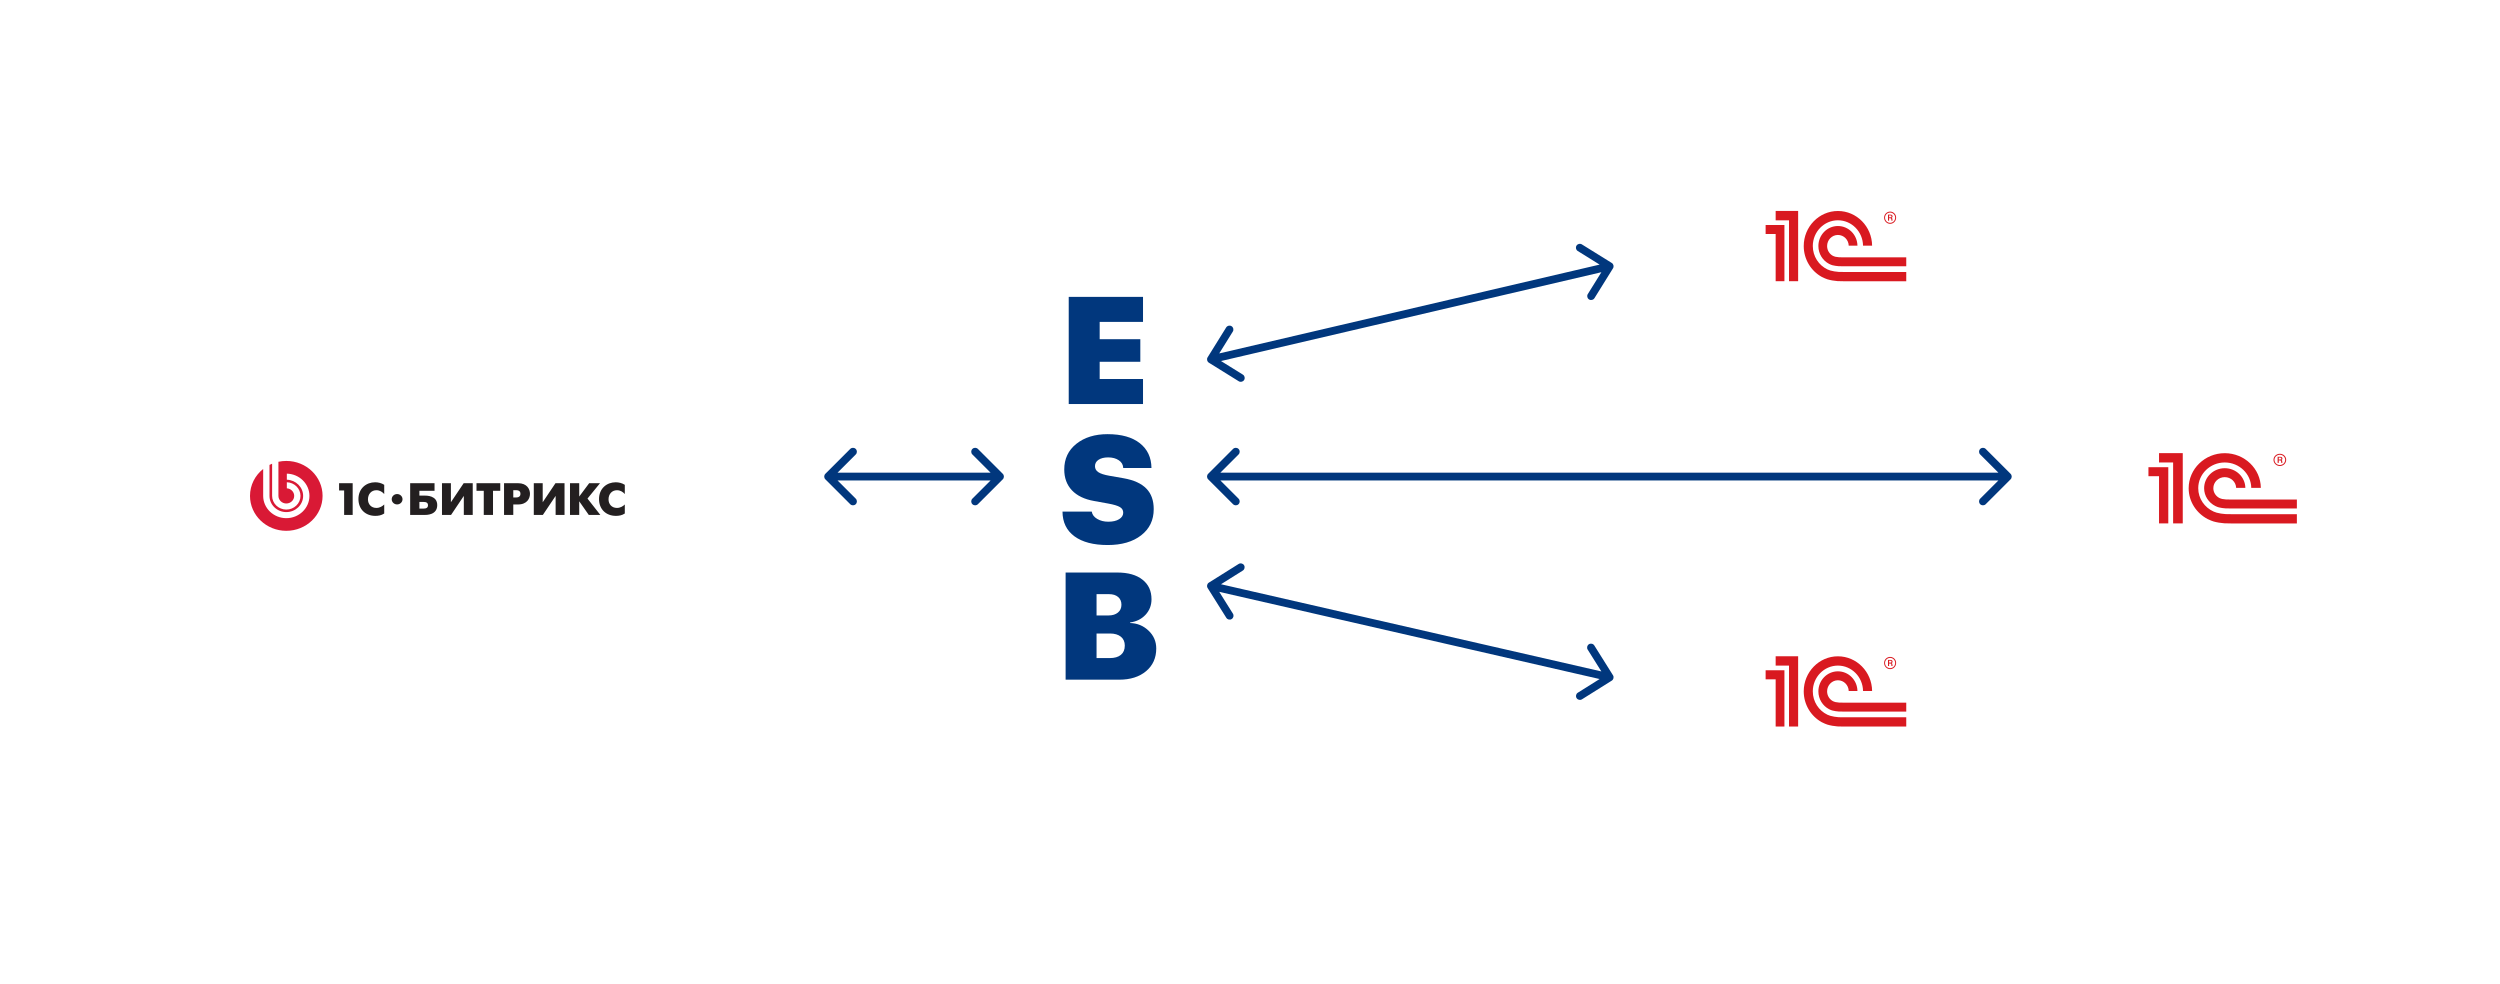 <svg width="320" height="126" viewBox="0 0 320 126" fill="none" xmlns="http://www.w3.org/2000/svg">
<g filter="url(#filter0_d)">
<path d="M32.389 42.709C33.746 40.332 36.585 39.234 39.188 40.081L92.721 57.485C97.004 58.878 98.114 64.421 94.696 67.356L75.054 84.22C73.733 85.355 71.969 85.832 70.256 85.519L21.851 76.68C17.935 75.965 15.901 71.596 17.874 68.139L32.389 42.709Z" fill="white"/>
</g>
<g filter="url(#filter1_d)">
<path d="M214.016 23.839C213.865 22.449 214.813 21.182 216.172 20.959L246.179 16.034C247.459 15.824 248.694 16.61 249.066 17.872L255.89 40.988C256.364 42.596 255.254 44.237 253.608 44.362L219.034 46.993C217.646 47.098 216.425 46.067 216.273 44.661L214.016 23.839Z" fill="white"/>
</g>
<g filter="url(#filter2_d)">
<path d="M269.61 48.111C269.9 46.713 271.219 45.799 272.599 46.038L300.082 50.806C301.258 51.01 302.148 52.001 302.245 53.213L303.991 75.123C304.126 76.818 302.69 78.205 301.038 77.975L267.256 73.267C265.755 73.058 264.744 71.593 265.057 70.081L269.61 48.111Z" fill="white"/>
</g>
<g filter="url(#filter3_d)">
<path d="M213.703 76.718C213.221 74.948 214.651 73.241 216.477 73.406L251.66 76.573C252.846 76.68 253.813 77.571 254.016 78.745L257.418 98.395C257.685 99.938 256.555 101.37 254.993 101.47L223.177 103.497C221.93 103.577 220.799 102.768 220.471 101.563L213.703 76.718Z" fill="white"/>
</g>
<g clip-path="url(#clip0)">
<path d="M235.34 34.803C234.992 34.779 234.591 34.716 234.275 34.623C234.215 34.605 233.97 34.512 233.908 34.483C232.806 33.96 232.039 32.818 232.039 31.493C232.039 29.676 233.481 28.196 235.254 28.196C237.012 28.196 238.444 29.651 238.469 31.448H239.63C239.606 28.995 237.653 27.007 235.254 27.007C232.841 27.007 230.878 29.019 230.878 31.493C230.878 33.199 231.813 34.683 233.183 35.441C233.431 35.575 233.786 35.713 233.906 35.751C234.297 35.87 234.776 35.949 235.203 35.982C235.348 35.993 235.854 35.999 236.001 36H244V34.814H236.014C235.908 34.814 235.444 34.81 235.34 34.803ZM236.014 32.94C235.93 32.94 235.488 32.937 235.407 32.93C235.268 32.918 235.068 32.897 234.939 32.867C234.794 32.827 234.657 32.774 234.595 32.739C234.164 32.5 233.87 32.032 233.87 31.493C233.87 30.709 234.489 30.074 235.254 30.074C236.003 30.074 236.612 30.684 236.637 31.448H237.753C237.729 30.053 236.621 28.93 235.254 28.93C233.873 28.93 232.753 30.077 232.753 31.493C232.753 32.492 233.311 33.354 234.124 33.777C234.25 33.852 234.485 33.931 234.552 33.949C234.782 34.01 235.09 34.053 235.34 34.072C235.433 34.079 235.886 34.083 235.981 34.084V34.085H244V32.94H236.014ZM230.162 35.996H228.993V28.199H227.284V27H230.162V35.996ZM226 28.798V29.951H227.284V35.996H228.407V28.798H226Z" fill="#D91920"/>
<path d="M241.934 27.084C241.513 27.084 241.164 27.428 241.164 27.86C241.164 28.292 241.513 28.65 241.934 28.65C242.368 28.65 242.704 28.292 242.704 27.86C242.704 27.428 242.368 27.084 241.934 27.084ZM241.934 28.523C241.586 28.523 241.286 28.243 241.286 27.86C241.286 27.497 241.586 27.21 241.934 27.21C242.282 27.21 242.58 27.497 242.58 27.86C242.58 28.243 242.282 28.523 241.934 28.523Z" fill="#D91920"/>
<path d="M242.227 28.073C242.227 27.986 242.215 27.905 242.117 27.873C242.239 27.829 242.251 27.747 242.251 27.698C242.251 27.497 242.074 27.472 242.001 27.472H241.665V28.248H241.805V27.93H241.915C242.074 27.93 242.087 28.004 242.087 28.073C242.087 28.205 242.087 28.23 242.117 28.248H242.258C242.227 28.217 242.239 28.192 242.227 28.073ZM241.97 27.816H241.805V27.572H241.946C242.044 27.572 242.111 27.603 242.111 27.698C242.111 27.747 242.087 27.816 241.97 27.816Z" fill="#D91920"/>
</g>
<g clip-path="url(#clip1)">
<path d="M284.859 65.803C284.492 65.779 284.068 65.716 283.734 65.623C283.672 65.605 283.413 65.512 283.347 65.483C282.184 64.96 281.374 63.818 281.374 62.493C281.374 60.676 282.896 59.196 284.768 59.196C286.624 59.196 288.135 60.651 288.161 62.448H289.388C289.362 59.995 287.3 58.007 284.768 58.007C282.222 58.007 280.149 60.019 280.149 62.493C280.149 64.199 281.136 65.683 282.582 66.441C282.844 66.575 283.218 66.713 283.346 66.751C283.758 66.87 284.264 66.949 284.714 66.982C284.867 66.993 285.401 66.999 285.557 67H294V65.814H285.571C285.459 65.814 284.969 65.81 284.859 65.803ZM285.571 63.94C285.482 63.94 285.015 63.937 284.929 63.93C284.783 63.918 284.572 63.897 284.436 63.867C284.282 63.827 284.138 63.774 284.073 63.739C283.618 63.5 283.307 63.032 283.307 62.493C283.307 61.709 283.961 61.074 284.768 61.074C285.559 61.074 286.202 61.684 286.227 62.448H287.406C287.381 61.053 286.211 59.93 284.768 59.93C283.31 59.93 282.128 61.077 282.128 62.493C282.128 63.492 282.718 64.354 283.576 64.777C283.708 64.852 283.956 64.931 284.027 64.948C284.269 65.01 284.595 65.053 284.859 65.072C284.957 65.079 285.435 65.083 285.536 65.084V65.085H294V63.94H285.571ZM279.393 66.996H278.159V59.199H276.355V58H279.393V66.996ZM275 59.798V60.951H276.355V66.996H277.541V59.798H275Z" fill="#D91920"/>
<path d="M291.819 58.084C291.375 58.084 291.006 58.428 291.006 58.86C291.006 59.292 291.375 59.65 291.819 59.65C292.277 59.65 292.632 59.292 292.632 58.86C292.632 58.428 292.277 58.084 291.819 58.084ZM291.819 59.523C291.452 59.523 291.136 59.243 291.136 58.86C291.136 58.497 291.452 58.21 291.819 58.21C292.186 58.21 292.501 58.497 292.501 58.86C292.501 59.243 292.186 59.523 291.819 59.523Z" fill="#D91920"/>
<path d="M292.129 59.073C292.129 58.986 292.115 58.905 292.013 58.873C292.141 58.829 292.154 58.747 292.154 58.698C292.154 58.497 291.967 58.472 291.89 58.472H291.535V59.248H291.683V58.93H291.799C291.967 58.93 291.981 59.004 291.981 59.073C291.981 59.205 291.981 59.23 292.013 59.248H292.161C292.129 59.217 292.141 59.192 292.129 59.073ZM291.857 58.816H291.683V58.572H291.832C291.936 58.572 292.006 58.603 292.006 58.698C292.006 58.747 291.981 58.816 291.857 58.816Z" fill="#D91920"/>
</g>
<g clip-path="url(#clip2)">
<path d="M235.34 91.803C234.992 91.779 234.591 91.716 234.275 91.623C234.215 91.605 233.97 91.512 233.908 91.483C232.806 90.96 232.039 89.818 232.039 88.493C232.039 86.676 233.481 85.196 235.254 85.196C237.012 85.196 238.444 86.651 238.469 88.448H239.63C239.606 85.995 237.653 84.007 235.254 84.007C232.841 84.007 230.878 86.019 230.878 88.493C230.878 90.199 231.813 91.683 233.183 92.441C233.431 92.575 233.786 92.713 233.906 92.751C234.297 92.87 234.776 92.949 235.203 92.982C235.348 92.993 235.854 92.999 236.001 93H244V91.814H236.014C235.908 91.814 235.444 91.81 235.34 91.803ZM236.014 89.94C235.93 89.94 235.488 89.937 235.407 89.93C235.268 89.918 235.068 89.897 234.939 89.867C234.794 89.827 234.657 89.774 234.595 89.739C234.164 89.5 233.87 89.032 233.87 88.493C233.87 87.709 234.489 87.074 235.254 87.074C236.003 87.074 236.612 87.684 236.637 88.448H237.753C237.729 87.053 236.621 85.93 235.254 85.93C233.873 85.93 232.753 87.077 232.753 88.493C232.753 89.492 233.311 90.354 234.124 90.777C234.25 90.852 234.485 90.931 234.552 90.948C234.782 91.01 235.09 91.053 235.34 91.072C235.433 91.079 235.886 91.083 235.981 91.084V91.085H244V89.94H236.014ZM230.162 92.996H228.993V85.199H227.284V84H230.162V92.996ZM226 85.798V86.951H227.284V92.996H228.407V85.798H226Z" fill="#D91920"/>
<path d="M241.934 84.084C241.513 84.084 241.164 84.428 241.164 84.86C241.164 85.292 241.513 85.65 241.934 85.65C242.368 85.65 242.704 85.292 242.704 84.86C242.704 84.428 242.368 84.084 241.934 84.084ZM241.934 85.523C241.586 85.523 241.286 85.243 241.286 84.86C241.286 84.497 241.586 84.21 241.934 84.21C242.282 84.21 242.58 84.497 242.58 84.86C242.58 85.243 242.282 85.523 241.934 85.523Z" fill="#D91920"/>
<path d="M242.227 85.073C242.227 84.986 242.215 84.905 242.117 84.873C242.239 84.829 242.251 84.747 242.251 84.698C242.251 84.497 242.074 84.472 242.001 84.472H241.665V85.248H241.805V84.93H241.915C242.074 84.93 242.087 85.004 242.087 85.073C242.087 85.205 242.087 85.23 242.117 85.248H242.258C242.227 85.217 242.239 85.192 242.227 85.073ZM241.97 84.816H241.805V84.572H241.946C242.044 84.572 242.111 84.603 242.111 84.698C242.111 84.747 242.087 84.816 241.97 84.816Z" fill="#D91920"/>
</g>
<path d="M154.575 45.736C154.43 45.971 154.502 46.279 154.736 46.425L158.558 48.8C158.793 48.946 159.101 48.873 159.247 48.639C159.393 48.404 159.321 48.096 159.086 47.95L155.689 45.839L157.8 42.442C157.945 42.207 157.873 41.899 157.639 41.753C157.404 41.607 157.096 41.679 156.95 41.914L154.575 45.736ZM206.463 34.346C206.609 34.111 206.537 33.803 206.303 33.657L202.48 31.282C202.246 31.136 201.937 31.208 201.792 31.443C201.646 31.677 201.718 31.986 201.953 32.131L205.35 34.242L203.239 37.64C203.093 37.875 203.165 38.183 203.4 38.329C203.634 38.474 203.943 38.402 204.088 38.168L206.463 34.346ZM155.114 46.487L206.152 34.569L205.925 33.595L154.886 45.513L155.114 46.487Z" fill="#01377D"/>
<path d="M154.646 60.646C154.451 60.842 154.451 61.158 154.646 61.354L157.828 64.535C158.024 64.731 158.34 64.731 158.536 64.535C158.731 64.34 158.731 64.024 158.536 63.828L155.707 61L158.536 58.172C158.731 57.976 158.731 57.66 158.536 57.465C158.34 57.269 158.024 57.269 157.828 57.465L154.646 60.646ZM257.354 61.354C257.549 61.158 257.549 60.842 257.354 60.647L254.172 57.465C253.976 57.269 253.66 57.269 253.464 57.465C253.269 57.66 253.269 57.976 253.464 58.172L256.293 61L253.464 63.828C253.269 64.024 253.269 64.34 253.464 64.535C253.66 64.731 253.976 64.731 254.172 64.535L257.354 61.354ZM155 61.5L257 61.5L257 60.5L155 60.5L155 61.5Z" fill="#01377D"/>
<path d="M105.646 60.646C105.451 60.842 105.451 61.158 105.646 61.354L108.828 64.535C109.024 64.731 109.34 64.731 109.536 64.535C109.731 64.34 109.731 64.024 109.536 63.828L106.707 61L109.536 58.172C109.731 57.976 109.731 57.66 109.536 57.465C109.34 57.269 109.024 57.269 108.828 57.465L105.646 60.646ZM128.354 61.354C128.549 61.158 128.549 60.842 128.354 60.646L125.172 57.465C124.976 57.269 124.66 57.269 124.464 57.465C124.269 57.66 124.269 57.976 124.464 58.172L127.293 61L124.464 63.828C124.269 64.024 124.269 64.34 124.464 64.535C124.66 64.731 124.976 64.731 125.172 64.535L128.354 61.354ZM106 61.5L128 61.5L128 60.5L106 60.5L106 61.5Z" fill="#01377D"/>
<path d="M154.734 74.576C154.5 74.723 154.43 75.032 154.576 75.266L156.967 79.078C157.114 79.312 157.422 79.383 157.656 79.236C157.89 79.089 157.961 78.781 157.814 78.547L155.689 75.158L159.078 73.033C159.312 72.886 159.383 72.578 159.236 72.344C159.089 72.11 158.781 72.039 158.547 72.186L154.734 74.576ZM206.304 87.123C206.538 86.976 206.609 86.667 206.462 86.433L204.072 82.621C203.925 82.387 203.616 82.316 203.382 82.463C203.148 82.61 203.078 82.918 203.224 83.152L205.349 86.541L201.961 88.666C201.727 88.813 201.656 89.121 201.803 89.355C201.949 89.589 202.258 89.66 202.492 89.513L206.304 87.123ZM154.888 75.487L205.927 87.186L206.15 86.212L155.112 74.513L154.888 75.487Z" fill="#01377D"/>
<path fill-rule="evenodd" clip-rule="evenodd" d="M50.83 63.237C50.448 63.237 50.139 63.535 50.139 63.902C50.139 64.27 50.448 64.568 50.83 64.568C51.212 64.568 51.522 64.27 51.522 63.902C51.522 63.535 51.212 63.237 50.83 63.237ZM78.972 62.748C79.426 62.748 79.758 62.993 79.975 63.237V62.057C79.619 61.825 79.19 61.731 78.816 61.731C77.67 61.731 76.674 62.522 76.674 63.881C76.674 65.183 77.579 66.032 78.834 66.032C79.196 66.032 79.595 65.979 79.975 65.729V64.572C79.758 64.788 79.414 65.015 78.972 65.015C78.297 65.015 77.892 64.532 77.892 63.916C77.892 63.248 78.321 62.748 78.972 62.748ZM76.803 61.848H75.415L74.141 63.556V61.848H72.959L72.959 65.915H74.141V64.166L75.366 65.915H76.846L75.198 63.817L76.803 61.848ZM69.466 64.288V61.848H68.325V65.915H69.484L71.12 63.475V65.915H72.26V61.848H71.101L69.466 64.288ZM66.038 63.678H65.7V62.743H66.038C66.545 62.743 66.617 63.004 66.617 63.207C66.617 63.382 66.563 63.678 66.038 63.678ZM66.297 61.848H64.517V65.915H65.7V64.572H66.297C67.492 64.572 67.837 63.771 67.837 63.207C67.837 62.649 67.498 61.848 66.297 61.848ZM60.992 62.824H61.921V65.915H63.105V62.824H64.034V61.848H60.992V62.824ZM57.715 64.288V61.848H56.574V65.915H57.733L59.368 63.475V65.915H60.509V61.848H59.351L57.715 64.288ZM54.19 65.101H53.683V64.247H54.19C54.565 64.247 54.782 64.352 54.782 64.672C54.782 64.997 54.559 65.101 54.19 65.101ZM54.305 63.434H53.683V62.824H55.621V61.848H52.501L52.5 65.915L54.305 65.915C54.612 65.915 55.965 65.927 55.965 64.654C55.965 63.428 54.625 63.434 54.305 63.434ZM45.88 63.881C45.88 65.183 46.785 66.032 48.04 66.032C48.403 66.032 48.801 65.979 49.181 65.729V64.572C48.963 64.788 48.619 65.015 48.179 65.015C47.503 65.015 47.099 64.532 47.099 63.916C47.099 63.248 47.527 62.748 48.179 62.748C48.632 62.748 48.963 62.993 49.181 63.237V62.057C48.824 61.825 48.396 61.731 48.022 61.731C46.875 61.731 45.88 62.522 45.88 63.881ZM43.403 62.783H44.049V65.915H45.142V61.848H43.403V62.783Z" fill="#231F20"/>
<path fill-rule="evenodd" clip-rule="evenodd" d="M36.645 59C36.299 59 35.962 59.038 35.638 59.107V63.475C35.638 64.01 36.091 64.447 36.648 64.447C37.203 64.447 37.657 64.01 37.657 63.475C37.657 62.961 37.239 62.539 36.715 62.505V61.727C37.684 61.761 38.464 62.533 38.464 63.475C38.464 64.438 37.648 65.225 36.648 65.225C35.647 65.225 34.831 64.438 34.831 63.475V59.354C34.716 59.401 34.604 59.453 34.494 59.509V63.475C34.494 64.617 35.462 65.548 36.648 65.548C37.834 65.548 38.801 64.617 38.801 63.475C38.801 62.355 37.87 61.438 36.715 61.403V60.626C38.315 60.66 39.608 61.927 39.608 63.475C39.608 65.045 38.278 66.325 36.648 66.325C35.017 66.325 33.686 65.045 33.686 63.475V60.025C32.657 60.844 32 62.084 32 63.472C32 65.941 34.08 67.944 36.645 67.944C39.211 67.944 41.29 65.941 41.29 63.472C41.29 61.002 39.211 59 36.645 59Z" fill="#D91935"/>
<path d="M146.306 48.513V51.716H136.797V38H146.306V41.203H140.758V43.418H145.961V46.308H140.758V48.513H146.306Z" fill="#01377D"/>
<path d="M136 65.486H139.746C139.802 65.867 140.032 66.177 140.437 66.418C140.842 66.659 141.315 66.779 141.857 66.779C142.442 66.779 142.906 66.671 143.249 66.456C143.597 66.24 143.772 65.965 143.772 65.629C143.772 65.312 143.632 65.071 143.351 64.906C143.071 64.735 142.564 64.583 141.829 64.45L140.045 64.127C138.812 63.911 137.865 63.455 137.205 62.758C136.551 62.061 136.224 61.174 136.224 60.097C136.224 58.728 136.741 57.632 137.775 56.808C138.809 55.984 140.141 55.572 141.773 55.572C143.547 55.572 144.924 55.959 145.901 56.732C146.879 57.505 147.374 58.563 147.387 59.907H143.772C143.759 59.488 143.572 59.159 143.211 58.918C142.85 58.671 142.395 58.547 141.847 58.547C141.331 58.547 140.92 58.649 140.614 58.852C140.309 59.054 140.157 59.327 140.157 59.669C140.157 59.992 140.3 60.249 140.586 60.439C140.873 60.629 141.34 60.781 141.988 60.895L143.837 61.218C145.145 61.453 146.11 61.893 146.733 62.54C147.362 63.18 147.676 64.057 147.676 65.173C147.676 66.573 147.141 67.688 146.07 68.519C145.005 69.349 143.576 69.764 141.782 69.764C139.964 69.764 138.547 69.393 137.532 68.651C136.517 67.904 136.006 66.849 136 65.486Z" fill="#01377D"/>
<path d="M143.245 87H136.399V73.284H143.021C144.398 73.284 145.469 73.588 146.235 74.196C147.007 74.798 147.393 75.635 147.393 76.706C147.393 77.485 147.134 78.15 146.618 78.702C146.101 79.247 145.447 79.57 144.656 79.671V79.747C145.578 79.773 146.365 80.099 147.019 80.727C147.673 81.347 148 82.108 148 83.008C148 84.212 147.567 85.178 146.702 85.907C145.836 86.636 144.684 87 143.245 87ZM140.359 76.05V78.778H141.891C142.395 78.778 142.797 78.654 143.096 78.407C143.395 78.16 143.544 77.827 143.544 77.409C143.544 76.984 143.401 76.652 143.115 76.411C142.834 76.17 142.445 76.05 141.947 76.05H140.359ZM140.359 84.234H142.05C142.666 84.234 143.14 84.098 143.47 83.825C143.806 83.546 143.974 83.15 143.974 82.637C143.974 82.149 143.806 81.769 143.47 81.496C143.133 81.224 142.669 81.088 142.078 81.088H140.359V84.234Z" fill="#01377D"/>
<defs>
<filter id="filter0_d" x="0" y="20.811" width="115" height="87.047" filterUnits="userSpaceOnUse" color-interpolation-filters="sRGB">
<feFlood flood-opacity="0" result="BackgroundImageFix"/>
<feColorMatrix in="SourceAlpha" type="matrix" values="0 0 0 0 0 0 0 0 0 0 0 0 0 0 0 0 0 0 127 0"/>
<feOffset/>
<feGaussianBlur stdDeviation="8"/>
<feColorMatrix type="matrix" values="0 0 0 0 0.138 0 0 0 0 0.147 0 0 0 0 0.229 0 0 0 0.05 0"/>
<feBlend mode="normal" in2="BackgroundImageFix" result="effect1_dropShadow"/>
<feBlend mode="normal" in="SourceGraphic" in2="effect1_dropShadow" result="shape"/>
</filter>
<filter id="filter1_d" x="198" y="0" width="74" height="63" filterUnits="userSpaceOnUse" color-interpolation-filters="sRGB">
<feFlood flood-opacity="0" result="BackgroundImageFix"/>
<feColorMatrix in="SourceAlpha" type="matrix" values="0 0 0 0 0 0 0 0 0 0 0 0 0 0 0 0 0 0 127 0"/>
<feOffset/>
<feGaussianBlur stdDeviation="8"/>
<feColorMatrix type="matrix" values="0 0 0 0 0.138 0 0 0 0 0.147 0 0 0 0 0.229 0 0 0 0.05 0"/>
<feBlend mode="normal" in2="BackgroundImageFix" result="effect1_dropShadow"/>
<feBlend mode="normal" in="SourceGraphic" in2="effect1_dropShadow" result="shape"/>
</filter>
<filter id="filter2_d" x="249" y="30" width="71" height="64" filterUnits="userSpaceOnUse" color-interpolation-filters="sRGB">
<feFlood flood-opacity="0" result="BackgroundImageFix"/>
<feColorMatrix in="SourceAlpha" type="matrix" values="0 0 0 0 0 0 0 0 0 0 0 0 0 0 0 0 0 0 127 0"/>
<feOffset/>
<feGaussianBlur stdDeviation="8"/>
<feColorMatrix type="matrix" values="0 0 0 0 0.138 0 0 0 0 0.147 0 0 0 0 0.229 0 0 0 0.05 0"/>
<feBlend mode="normal" in2="BackgroundImageFix" result="effect1_dropShadow"/>
<feBlend mode="normal" in="SourceGraphic" in2="effect1_dropShadow" result="shape"/>
</filter>
<filter id="filter3_d" x="193.255" y="54.204" width="83.785" height="70.948" filterUnits="userSpaceOnUse" color-interpolation-filters="sRGB">
<feFlood flood-opacity="0" result="BackgroundImageFix"/>
<feColorMatrix in="SourceAlpha" type="matrix" values="0 0 0 0 0 0 0 0 0 0 0 0 0 0 0 0 0 0 127 0"/>
<feOffset/>
<feGaussianBlur stdDeviation="8"/>
<feColorMatrix type="matrix" values="0 0 0 0 0.138 0 0 0 0 0.147 0 0 0 0 0.229 0 0 0 0.05 0"/>
<feBlend mode="normal" in2="BackgroundImageFix" result="effect1_dropShadow"/>
<feBlend mode="normal" in="SourceGraphic" in2="effect1_dropShadow" result="shape"/>
</filter>
<clipPath id="clip0">
<rect width="18" height="9" fill="white" transform="translate(226 27)"/>
</clipPath>
<clipPath id="clip1">
<rect width="19" height="9" fill="white" transform="translate(275 58)"/>
</clipPath>
<clipPath id="clip2">
<rect width="18" height="9" fill="white" transform="translate(226 84)"/>
</clipPath>
</defs>
</svg>
